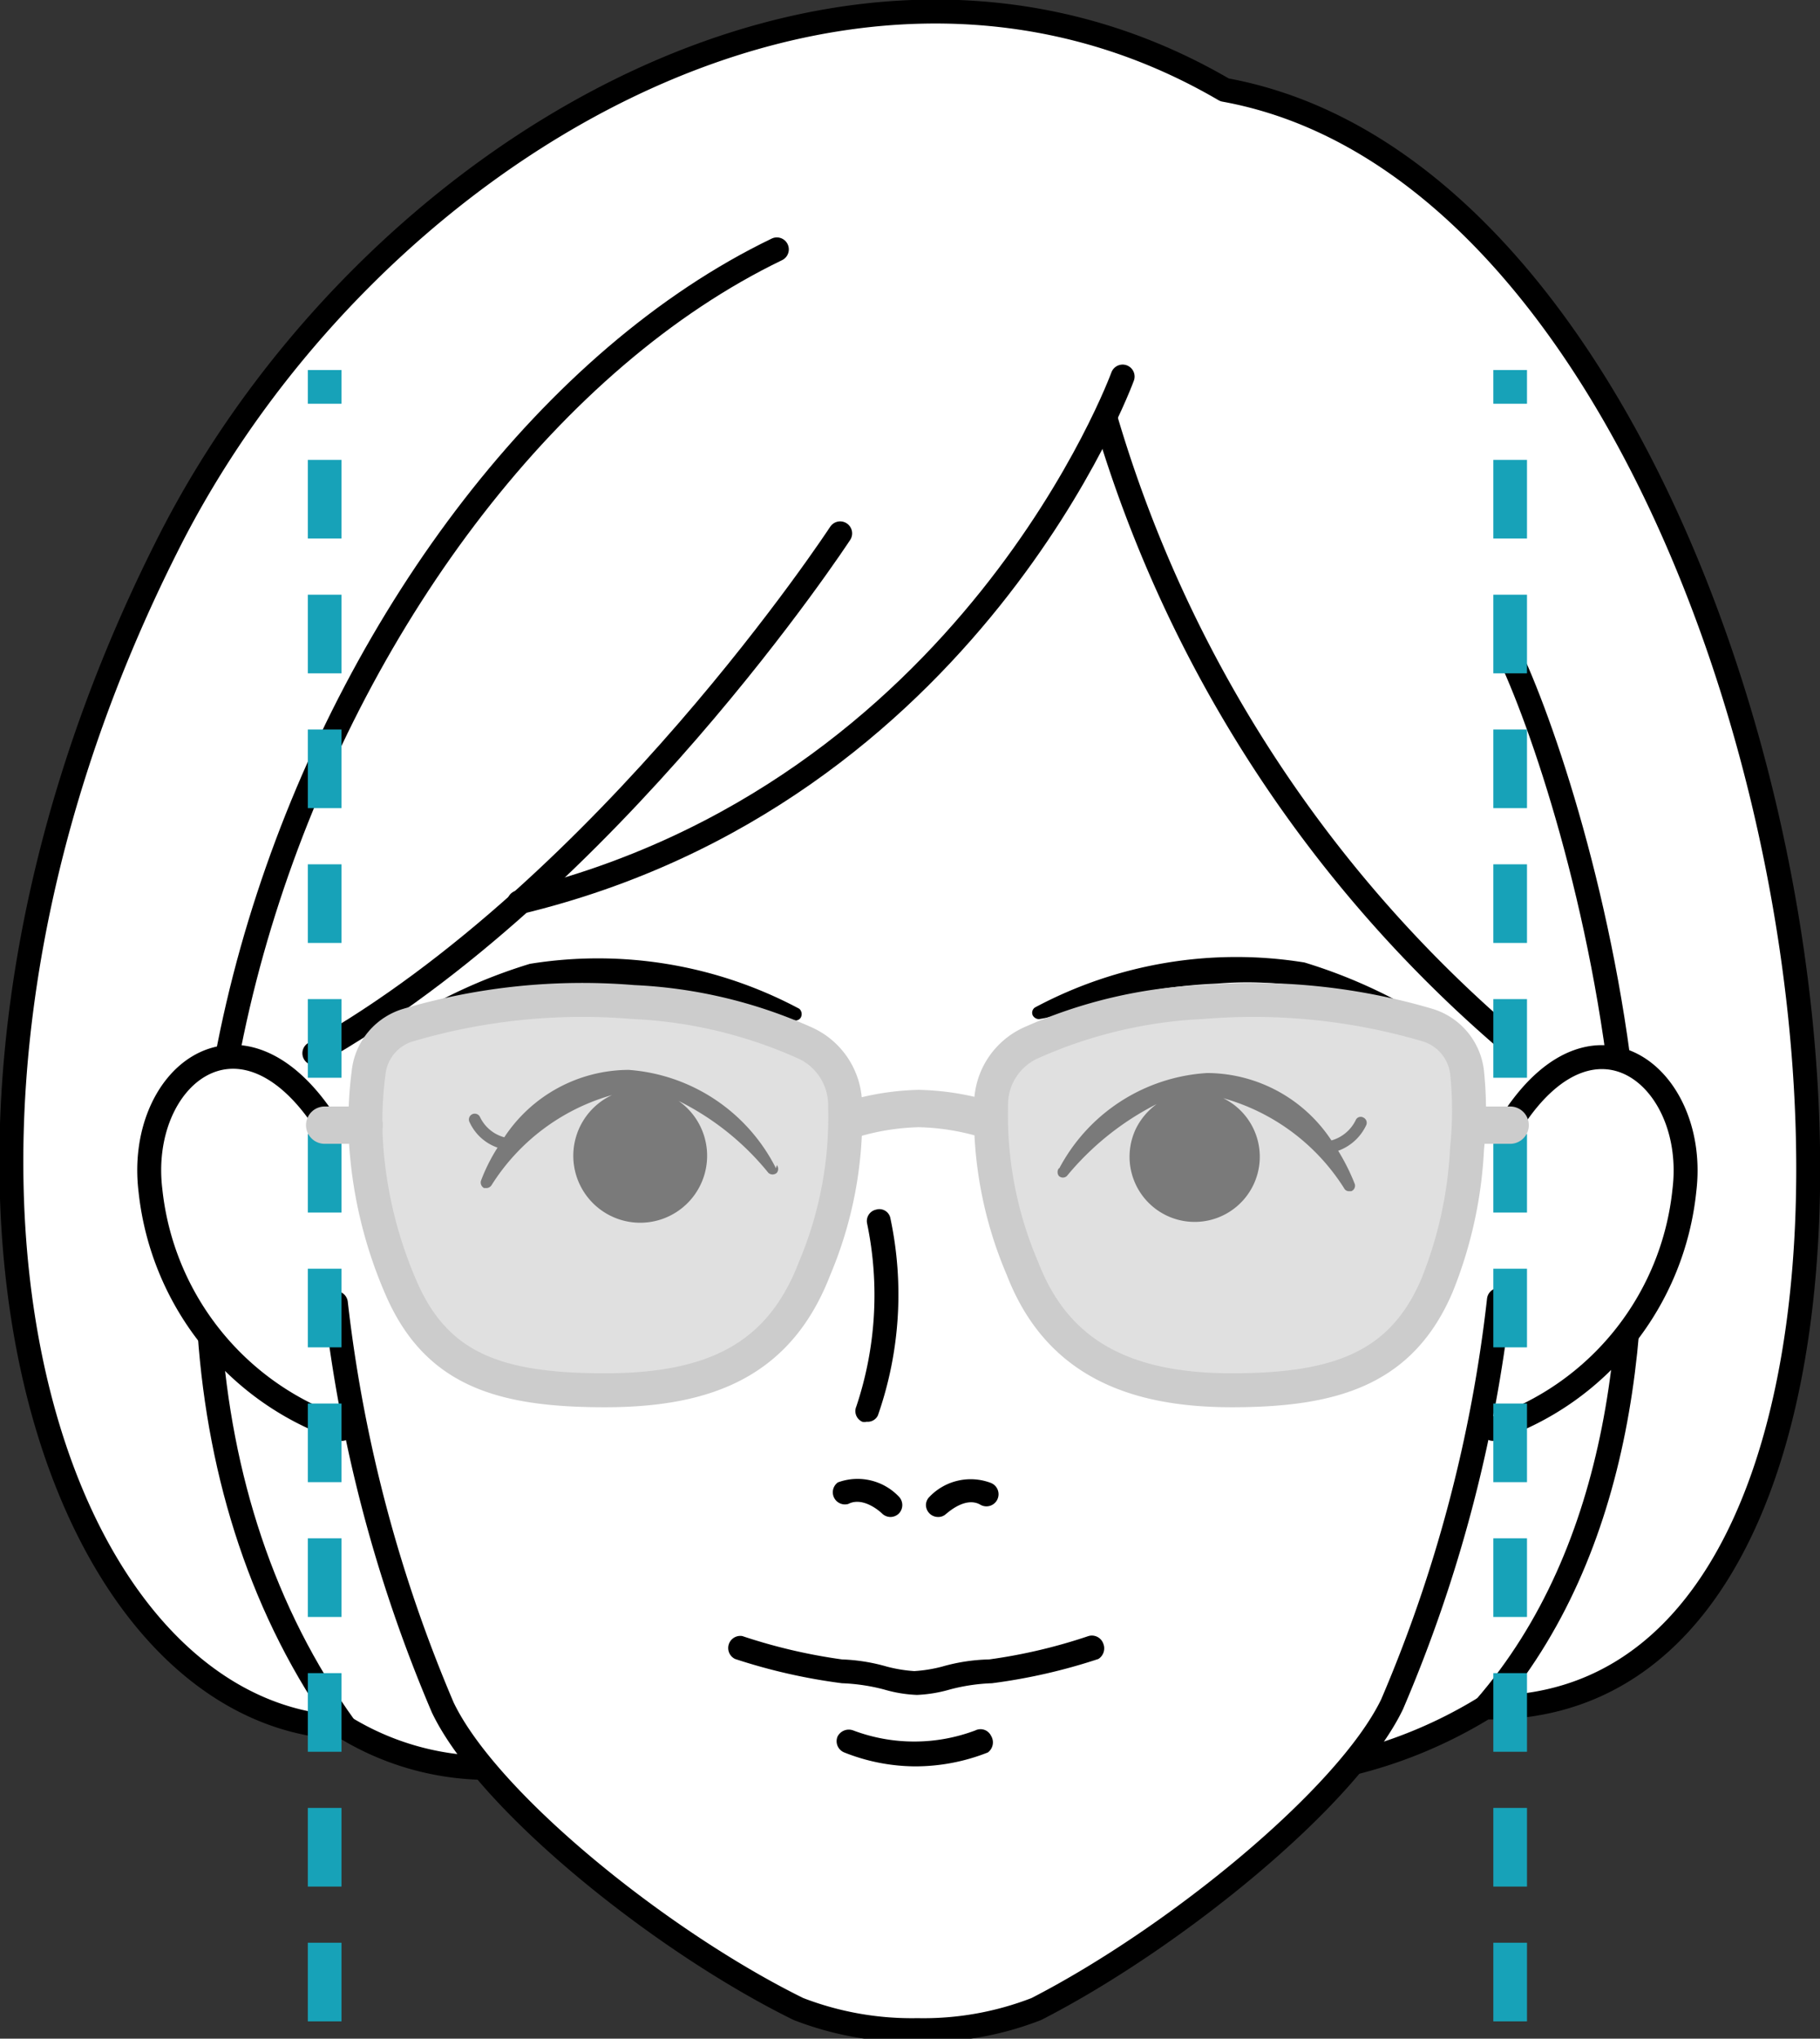 <svg xmlns="http://www.w3.org/2000/svg" viewBox="0 0 40.53 45.37"><rect x="0" y="0" width="40.53" height="45.37" fill="#333333" stroke="none"/><path d="M29,39.45A10.37,10.37,0,0,0,33.07,38c12.38.17,7.71-33.55-5.8-36C18.71-3,8.05,3.49,3.71,12.17-3,25.5,1,38.2,7.69,38.45a6.14,6.14,0,0,0,3.74.87Z" style="fill:#fff;stroke:#000;stroke-linecap:round;stroke-linejoin:round;stroke-width:0.533px"/><path d="M33.62,23.19a29,29,0,0,1-9-13.88" style="fill:none;stroke:#000;stroke-linecap:round;stroke-linejoin:round;stroke-width:0.533px"/><path d="M25,8.38s-3.38,9.28-13.44,11.7" style="fill:none;stroke:#000;stroke-linecap:round;stroke-linejoin:round;stroke-width:0.533px"/><path d="M18.71,11.87S13.55,19.75,7,23.44" style="fill:none;stroke:#000;stroke-linecap:round;stroke-linejoin:round;stroke-width:0.533px"/><path d="M17.3,5.55c-10,4.82-17,22.67-9.61,32.9" style="fill:none;stroke:#000;stroke-linecap:round;stroke-linejoin:round;stroke-width:0.533px"/><path d="M33.55,14.43C35.13,17.66,39.15,31,33.07,38" style="fill:none;stroke:#000;stroke-linecap:round;stroke-linejoin:round;stroke-width:0.533px"/><path d="M7.18,26.22l0-1.34C5.3,22.13,3.05,24,3.35,26.49A6.3,6.3,0,0,0,7.61,31.8" style="fill:#fff;stroke:#000;stroke-linecap:round;stroke-linejoin:round;stroke-width:0.533px"/><path d="M33.25,31.8a6.27,6.27,0,0,0,4.26-5.31c.3-2.46-1.95-4.36-3.79-1.61l0,1.34" style="fill:#fff;stroke:#000;stroke-linecap:round;stroke-linejoin:round;stroke-width:0.533px"/><path d="M7.48,29a32.2,32.2,0,0,0,2.38,9c1,2.09,4.85,5.2,7.92,6.71a7,7,0,0,0,2.65.47,6.94,6.94,0,0,0,2.65-.47C26.16,43.13,30,40,31,37.93a31.86,31.86,0,0,0,2.38-9" style="fill:#fff;stroke:#000;stroke-linecap:round;stroke-linejoin:round;stroke-width:0.533px"/><path d="M24.57,36.58a.27.27,0,0,0-.33-.17h0a12,12,0,0,1-2.21.52,4.11,4.11,0,0,0-1.05.16,3.21,3.21,0,0,1-.62.1,3.23,3.23,0,0,1-.61-.1,4.11,4.11,0,0,0-1-.16,12.33,12.33,0,0,1-2.22-.52.27.27,0,0,0-.16.51,12.85,12.85,0,0,0,2.38.54,4.27,4.27,0,0,1,.94.14,3,3,0,0,0,.73.12,3.09,3.09,0,0,0,.73-.12,4.18,4.18,0,0,1,.94-.14,12.7,12.7,0,0,0,2.37-.54A.28.28,0,0,0,24.57,36.58Z"/><path d="M20.36,39.31A4.32,4.32,0,0,1,18.8,39a.27.27,0,0,1-.15-.35.28.28,0,0,1,.35-.14,3.86,3.86,0,0,0,2.72,0,.26.26,0,0,1,.35.12A.28.28,0,0,1,22,39h0A4.4,4.4,0,0,1,20.36,39.31Z"/><path d="M19.3,31.64a.18.18,0,0,1-.1,0,.26.26,0,0,1-.13-.34,7.81,7.81,0,0,0,.24-4.07.26.26,0,0,1,.2-.31.25.25,0,0,1,.32.2,8.15,8.15,0,0,1-.28,4.38A.25.25,0,0,1,19.3,31.64Z"/><path d="M19.83,33.76a.27.27,0,0,1-.19-.08s-.4-.39-.75-.21a.27.27,0,0,1-.23-.48,1.27,1.27,0,0,1,1.36.32.27.27,0,0,1,0,.37.27.27,0,0,1-.19.08Z"/><path d="M20.89,33.76a.27.27,0,0,1-.27-.26.26.26,0,0,1,.08-.19A1.27,1.27,0,0,1,22.06,33a.27.27,0,1,1-.24.48c-.34-.18-.74.21-.75.21A.25.25,0,0,1,20.89,33.76Z"/><path d="M17.8,22.45a9.52,9.52,0,0,0-6-1,11.74,11.74,0,0,0-2.34,1,.14.14,0,0,0-.06.18.12.12,0,0,0,.12.07h.05a8,8,0,0,1,4.18-.78,11.93,11.93,0,0,1,3.38.64,2.91,2.91,0,0,0,.58.15.13.13,0,0,0,.13-.08A.16.16,0,0,0,17.8,22.45Z"/><path d="M17.28,26A4,4,0,0,0,14,23.81a3.33,3.33,0,0,0-2.77,1.5.84.84,0,0,1-.54-.45.13.13,0,0,0-.18-.06h0a.13.13,0,0,0-.05.18,1.07,1.07,0,0,0,.62.56,3.94,3.94,0,0,0-.37.74.14.14,0,0,0,.07.16h.06a.14.14,0,0,0,.11-.07,4.67,4.67,0,0,1,2.68-2,1.49,1.49,0,1,0,1.48.13,6,6,0,0,1,2,1.6.14.14,0,0,0,.19,0,.14.14,0,0,0,0-.17Z"/><path d="M23,22.6a.16.16,0,0,0,.14.08,3.1,3.1,0,0,0,.58-.15,11.93,11.93,0,0,1,3.38-.64,8,8,0,0,1,4.18.78h.05a.13.13,0,0,0,.12-.07.14.14,0,0,0-.07-.18,11.54,11.54,0,0,0-2.33-1,9.51,9.51,0,0,0-6,1A.14.14,0,0,0,23,22.6Z"/><path d="M23.58,26a.14.14,0,0,0,0,.17.13.13,0,0,0,.18,0,6.26,6.26,0,0,1,2-1.6,1.51,1.51,0,0,0-.46.54,1.45,1.45,0,1,0,1.94-.67,4.67,4.67,0,0,1,2.69,2,.12.12,0,0,0,.11.07h.05a.13.13,0,0,0,.08-.16,4.65,4.65,0,0,0-.37-.74,1.1,1.1,0,0,0,.62-.56.13.13,0,0,0-.06-.18h0a.12.12,0,0,0-.17.06.86.86,0,0,1-.54.45,3.33,3.33,0,0,0-2.77-1.5A4,4,0,0,0,23.59,26Z"/><line x1="7.23" y1="44.61" x2="7.23" y2="8.61" style="fill:none;stroke:#17a2b8;stroke-linecap:square;stroke-miterlimit:10;stroke-width:0.75px;stroke-dasharray:1,2"/><line x1="33.63" y1="44.61" x2="33.63" y2="8.61" style="fill:none;stroke:#17a2b8;stroke-linecap:square;stroke-miterlimit:10;stroke-width:0.75px;stroke-dasharray:1,2"/><line x1="32.75" y1="25.04" x2="33.63" y2="25.04" style="fill:none;stroke:#ccc;stroke-linecap:round;stroke-linejoin:round;stroke-width:0.831px"/><line x1="7.23" y1="25.04" x2="8.11" y2="25.04" style="fill:none;stroke:#ccc;stroke-linecap:round;stroke-linejoin:round;stroke-width:0.831px"/><path d="M19,24.9a5.58,5.58,0,0,1,1.46-.23,5.6,5.6,0,0,1,1.47.23" style="fill:none;stroke:#ccc;stroke-linecap:round;stroke-linejoin:round;stroke-width:0.831px"/><g style="opacity:0.6"><path d="M18.14,28.23c-.77,2-2.28,2.71-4.67,2.71s-3.78-.48-4.56-2.33a9.61,9.61,0,0,1-.75-3.05,8.3,8.3,0,0,1,.05-1.7,1.24,1.24,0,0,1,.89-1.05,13.7,13.7,0,0,1,5-.51,10.46,10.46,0,0,1,3.78.89,1.52,1.52,0,0,1,.94,1.42A8.65,8.65,0,0,1,18.14,28.23Z" style="fill:#ccc"/></g><path d="M18.14,28.23c-.77,2-2.28,2.71-4.67,2.71s-3.78-.48-4.56-2.33a9.61,9.61,0,0,1-.75-3.05,8.3,8.3,0,0,1,.05-1.7,1.24,1.24,0,0,1,.89-1.05,13.7,13.7,0,0,1,5-.51,10.46,10.46,0,0,1,3.78.89,1.52,1.52,0,0,1,.94,1.42A8.65,8.65,0,0,1,18.14,28.23Z" style="fill:none;stroke:#ccc;stroke-linecap:round;stroke-linejoin:round;stroke-width:0.756px"/><g style="opacity:0.6"><path d="M22.07,24.61A1.51,1.51,0,0,1,23,23.19a10.5,10.5,0,0,1,3.78-.89,13.73,13.73,0,0,1,5,.51,1.25,1.25,0,0,1,.89,1.05,8.24,8.24,0,0,1,0,1.7A9.34,9.34,0,0,1,32,28.61c-.79,1.85-2.26,2.33-4.57,2.33s-3.9-.74-4.66-2.71A8.65,8.65,0,0,1,22.07,24.61Z" style="fill:#ccc"/></g><path d="M22.07,24.61A1.51,1.51,0,0,1,23,23.19a10.5,10.5,0,0,1,3.78-.89,13.73,13.73,0,0,1,5,.51,1.25,1.25,0,0,1,.89,1.05,8.24,8.24,0,0,1,0,1.7A9.34,9.34,0,0,1,32,28.61c-.79,1.85-2.26,2.33-4.57,2.33s-3.9-.74-4.66-2.71A8.65,8.65,0,0,1,22.07,24.61Z" style="fill:none;stroke:#ccc;stroke-linecap:round;stroke-linejoin:round;stroke-width:0.756px"/></svg>